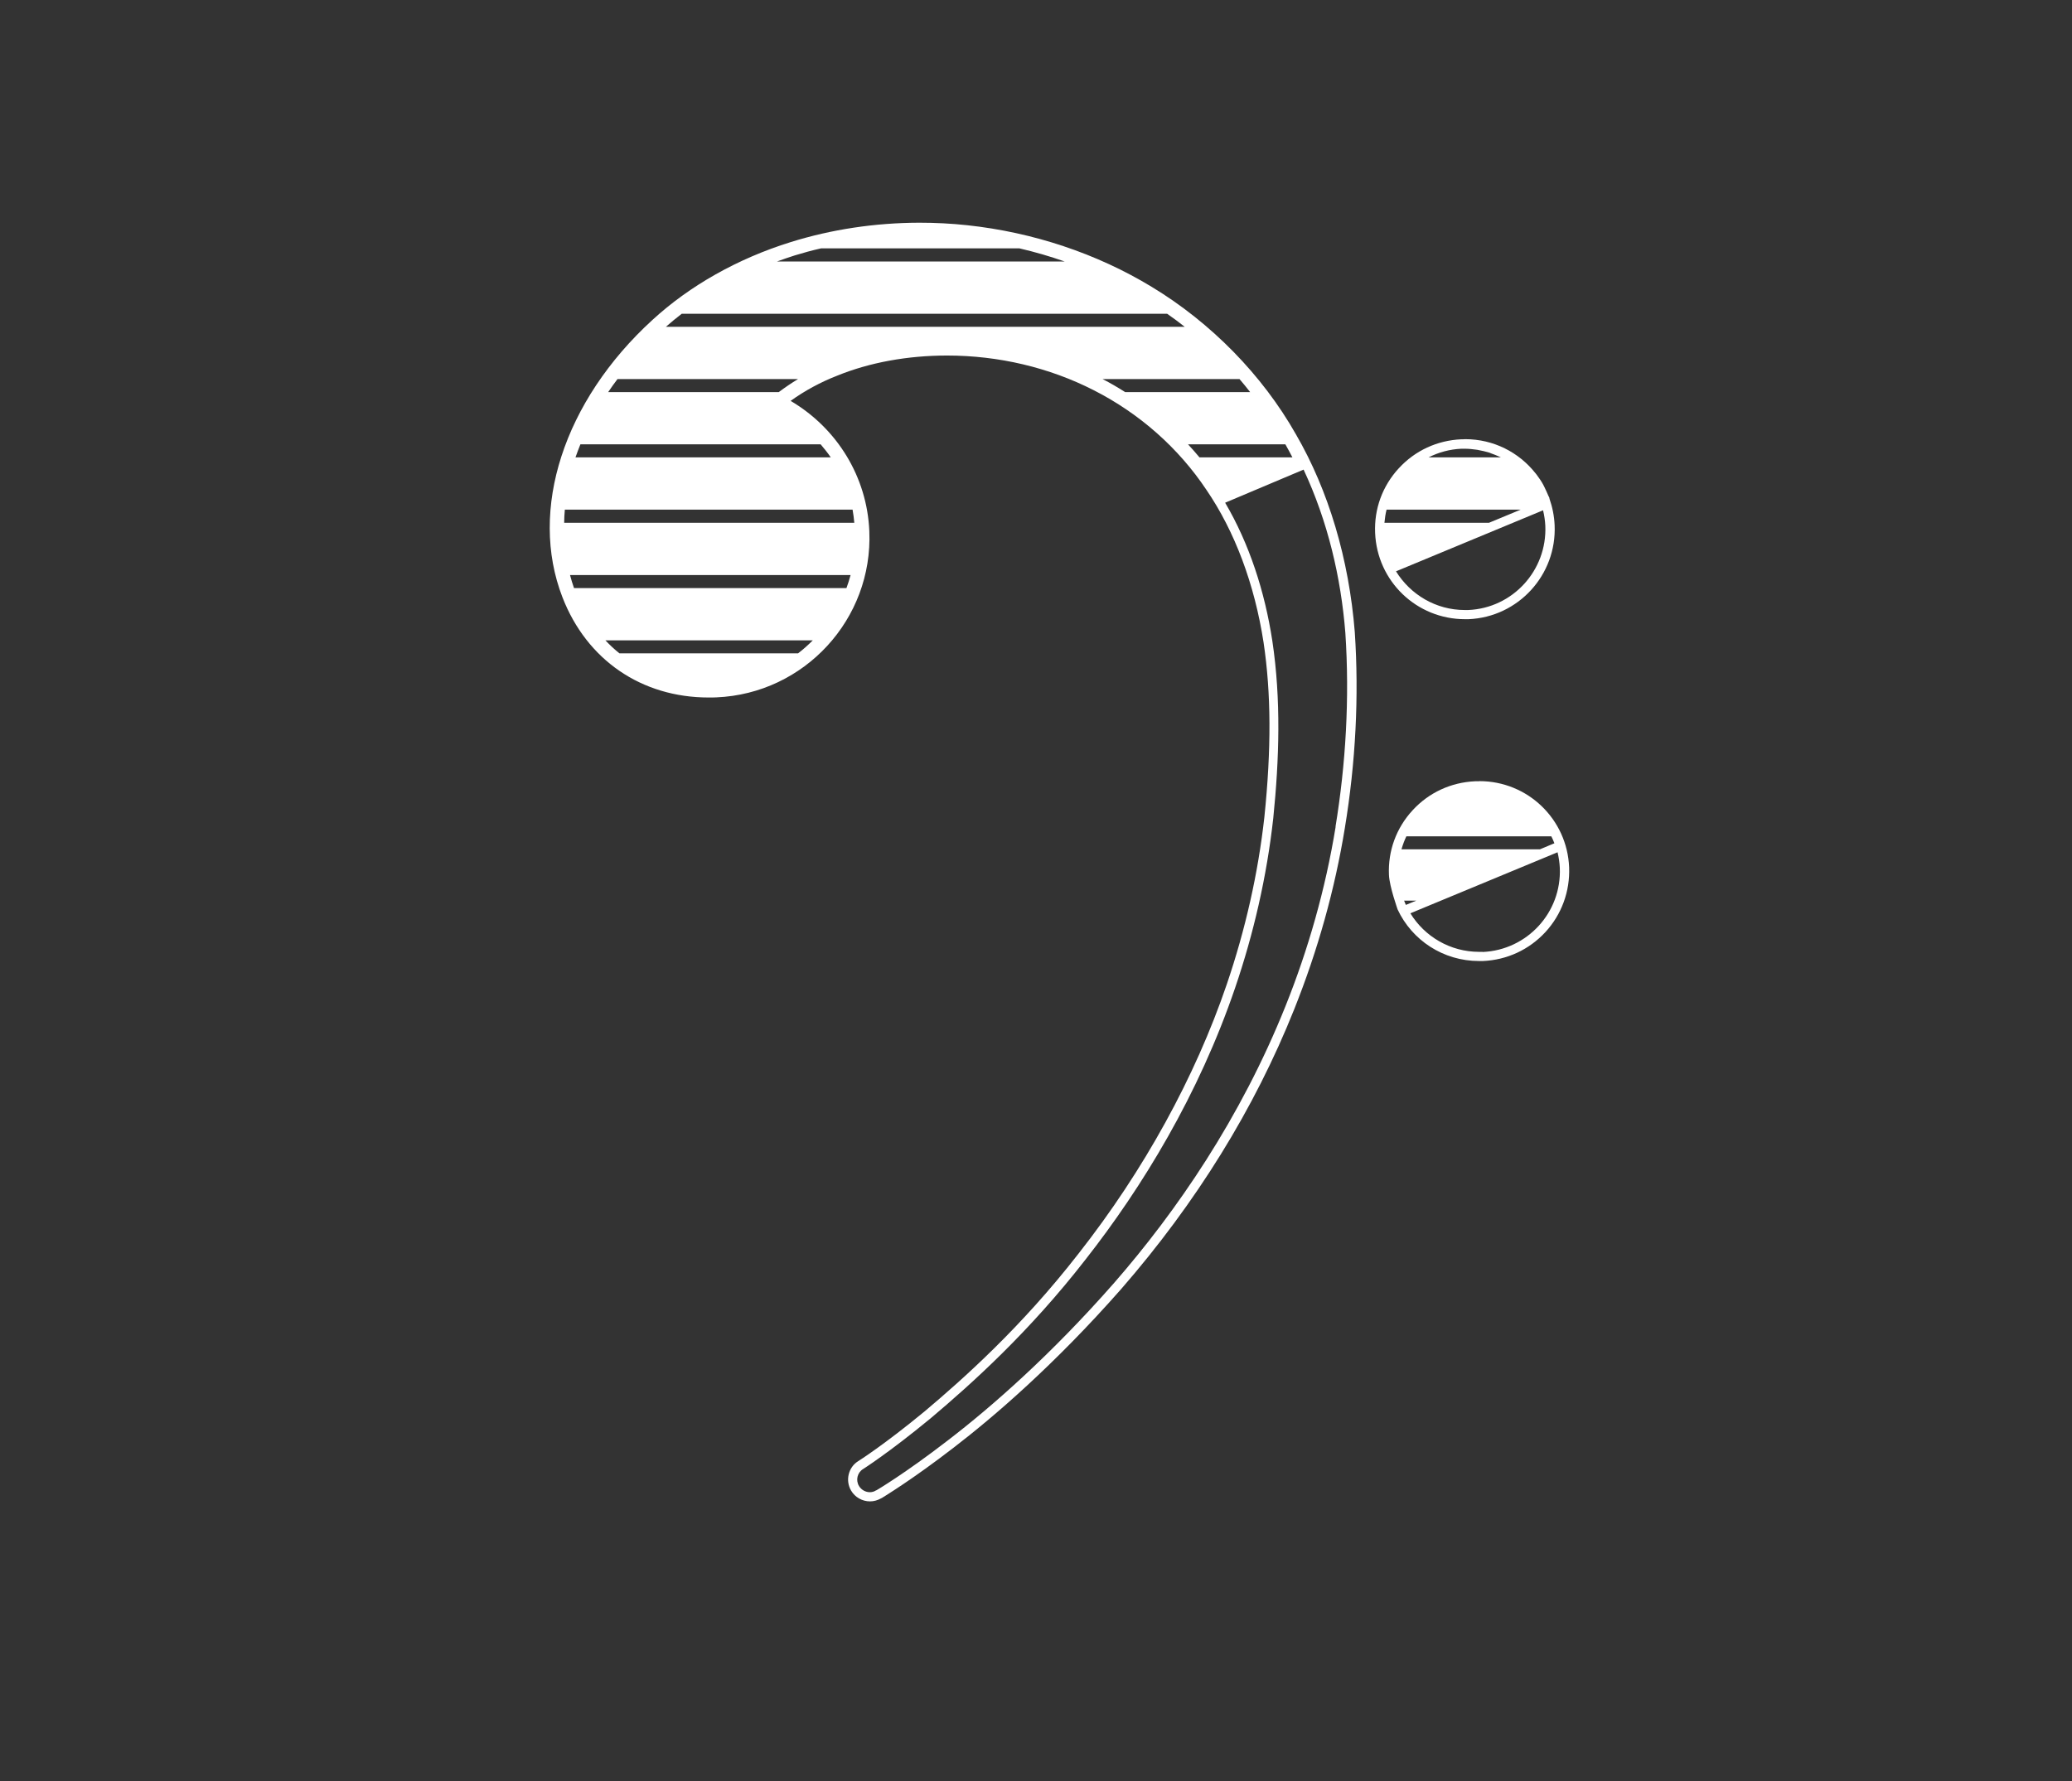 <?xml version="1.0" encoding="UTF-8"?>
<svg id="Ebene_1" xmlns="http://www.w3.org/2000/svg" version="1.1" viewBox="0 0 155.83 133.95">
  <rect x="0" y="0" width="155.83" height="133.95" fill="#333333" stroke="none"/>
  <!-- Generator: Adobe Illustrator 29.0.0, SVG Export Plug-In . SVG Version: 2.1.0 Build 186)  -->
  <defs>
    <style>
      .st0 {
        fill: #fff;
      }
    </style>
  </defs>
  <path class="st0" d="M110.16,46.57h.29c3.73-.16,6.63-3.32,6.47-7.06-.03-.71-.17-1.38-.39-2.01,0-.01,0-.03,0-.04-.02-.06-.05-.11-.08-.17-.09-.22-.19-.43-.29-.64-.04-.07-.07-.14-.1-.2-.14-.26-.31-.5-.48-.73-.04-.05-.07-.09-.11-.14-1.24-1.56-3.14-2.55-5.28-2.55h0c-.1.01-.19.01-.29.01-1.81.08-3.48.85-4.7,2.18-1.23,1.33-1.86,3.06-1.78,4.86.15,3.64,3.12,6.49,6.76,6.49ZM111.98,39.32h-7.86c.03-.34.08-.67.16-.99h10.09l-2.39.99ZM109.91,33.75h.26c.29,0,.57.03.85.07.06,0,.12.02.18.03.27.05.53.11.79.19.05.01.09.03.13.05.23.08.45.17.67.27.03.01.06.03.09.04h-5.44c.75-.38,1.58-.61,2.47-.65ZM116.05,38.38c.09.38.15.77.17,1.17.14,3.35-2.45,6.19-5.8,6.33h-.26c-2.17,0-4.09-1.16-5.17-2.91l11.06-4.59Z"/>
  <path class="st0" d="M111.26,58.75h-.01s0,.01-.01.01h-.3c-1.81.08-3.48.85-4.7,2.18-1.23,1.33-1.86,3.06-1.78,4.86.04.9.65,2.58.65,2.6,1.08,2.31,3.42,3.88,6.13,3.88h.29c1.81-.08,3.47-.85,4.7-2.18,1.22-1.33,1.85-3.06,1.78-4.87-.15-3.63-3.12-6.48-6.75-6.48ZM116.91,63.42l-1.1.46h-10.41c.1-.34.22-.67.37-.98h10.9c.08.17.17.34.23.52ZM105.6,67.74h.91l-.78.32c-.05-.11-.09-.22-.13-.32ZM111.5,71.59h-.26c-2.17,0-4.1-1.15-5.17-2.9l11.07-4.59c.09.38.15.77.17,1.18.14,3.35-2.45,6.17-5.8,6.32Z"/>
  <path class="st0" d="M97.46,32.66c-2.52-4.45-6.38-8.39-10.85-11.09-4.12-2.5-8.92-4.1-13.86-4.63-1.2-.13-2.42-.19-3.62-.19h.01c-3.34.01-6.6.5-9.68,1.46-3.98,1.24-7.58,3.27-10.4,5.86-6.66,6.09-9.31,14.27-6.76,20.85,1.83,4.72,5.95,7.54,11,7.54.19,0,.38,0,.58-.01,6.62-.28,11.78-5.89,11.5-12.5-.17-4.07-2.41-7.73-5.92-9.8,1.09-.78,2.26-1.41,3.49-1.89,2.45-1,5.31-1.52,8.28-1.52,3.87,0,7.68.9,11.03,2.61,3.44,1.75,6.37,4.34,8.47,7.49,2.13,3.12,3.62,7.08,4.3,11.48.57,3.82.59,8,.06,13.14-.47,4.21-1.42,8.44-2.83,12.58-2.38,6.98-6.23,13.99-11.15,20.25-4.29,5.52-8.66,9.41-11.57,11.86-3.04,2.51-4.97,3.73-4.99,3.74-.75.46-.99,1.46-.54,2.22.29.5.84.81,1.42.81.29,0,.57-.08.82-.22l.03-.02h.02c.28-.18,2.31-1.4,5.42-3.8,2.97-2.28,7.56-6.2,12.6-11.93,5.65-6.49,10.03-13.57,13.01-21.03,1.78-4.45,3.06-9.03,3.81-13.63.82-4.97,1.07-9.93.75-14.75-.44-5.5-1.97-10.64-4.43-14.88ZM87.78,23.6c.45.31.89.64,1.32.98h-39.02c.38-.34.78-.66,1.19-.98h36.52ZM93.22,28.51c.28.32.54.65.8.98h-9.4c-.55-.35-1.11-.68-1.7-.98h10.29ZM96.67,33.42c.18.32.36.65.53.98h-6.99c-.28-.33-.56-.66-.86-.98h7.32ZM59.77,19.21c.65-.2,1.31-.38,1.98-.53h14.92c1.16.27,2.3.6,3.41.99h-21.65c.44-.16.89-.32,1.34-.46ZM61.72,33.42c.27.32.53.64.76.98h-19.2c.11-.32.24-.65.37-.98h18.07ZM51.92,44.23h-8.75c-.11-.31-.21-.64-.3-.98h21.1c-.09.33-.19.66-.31.98h-11.74ZM50.09,39.32h-7.66c0-.33.02-.65.05-.99h21.64c.06.32.1.66.13.99h-14.16ZM45.53,48.16h15.6c-.35.35-.72.68-1.11.98h-13.43c-.38-.3-.73-.63-1.06-.98ZM58.57,29.49h-12.83c.22-.33.45-.65.7-.98h13.58c-.5.3-.98.63-1.45.98ZM100.45,62.18c-.77,4.73-2.08,9.28-3.77,13.49-3.38,8.44-8.2,15.44-12.89,20.82-4.72,5.38-9.2,9.31-12.5,11.84-3.29,2.54-5.38,3.76-5.38,3.76h-.02c-.15.1-.31.14-.47.14-.32,0-.64-.17-.82-.47-.26-.44-.12-1.01.31-1.27,0,0,1.93-1.22,5.06-3.8,3.09-2.6,7.42-6.49,11.67-11.96,4.26-5.43,8.51-12.38,11.26-20.46,1.37-4.02,2.37-8.32,2.86-12.74.45-4.44.59-8.92-.07-13.32-.57-3.74-1.74-7.32-3.55-10.4l5.9-2.49c1.82,3.89,2.81,8.11,3.14,12.27.33,4.93.03,9.89-.74,14.59Z"/>
</svg>